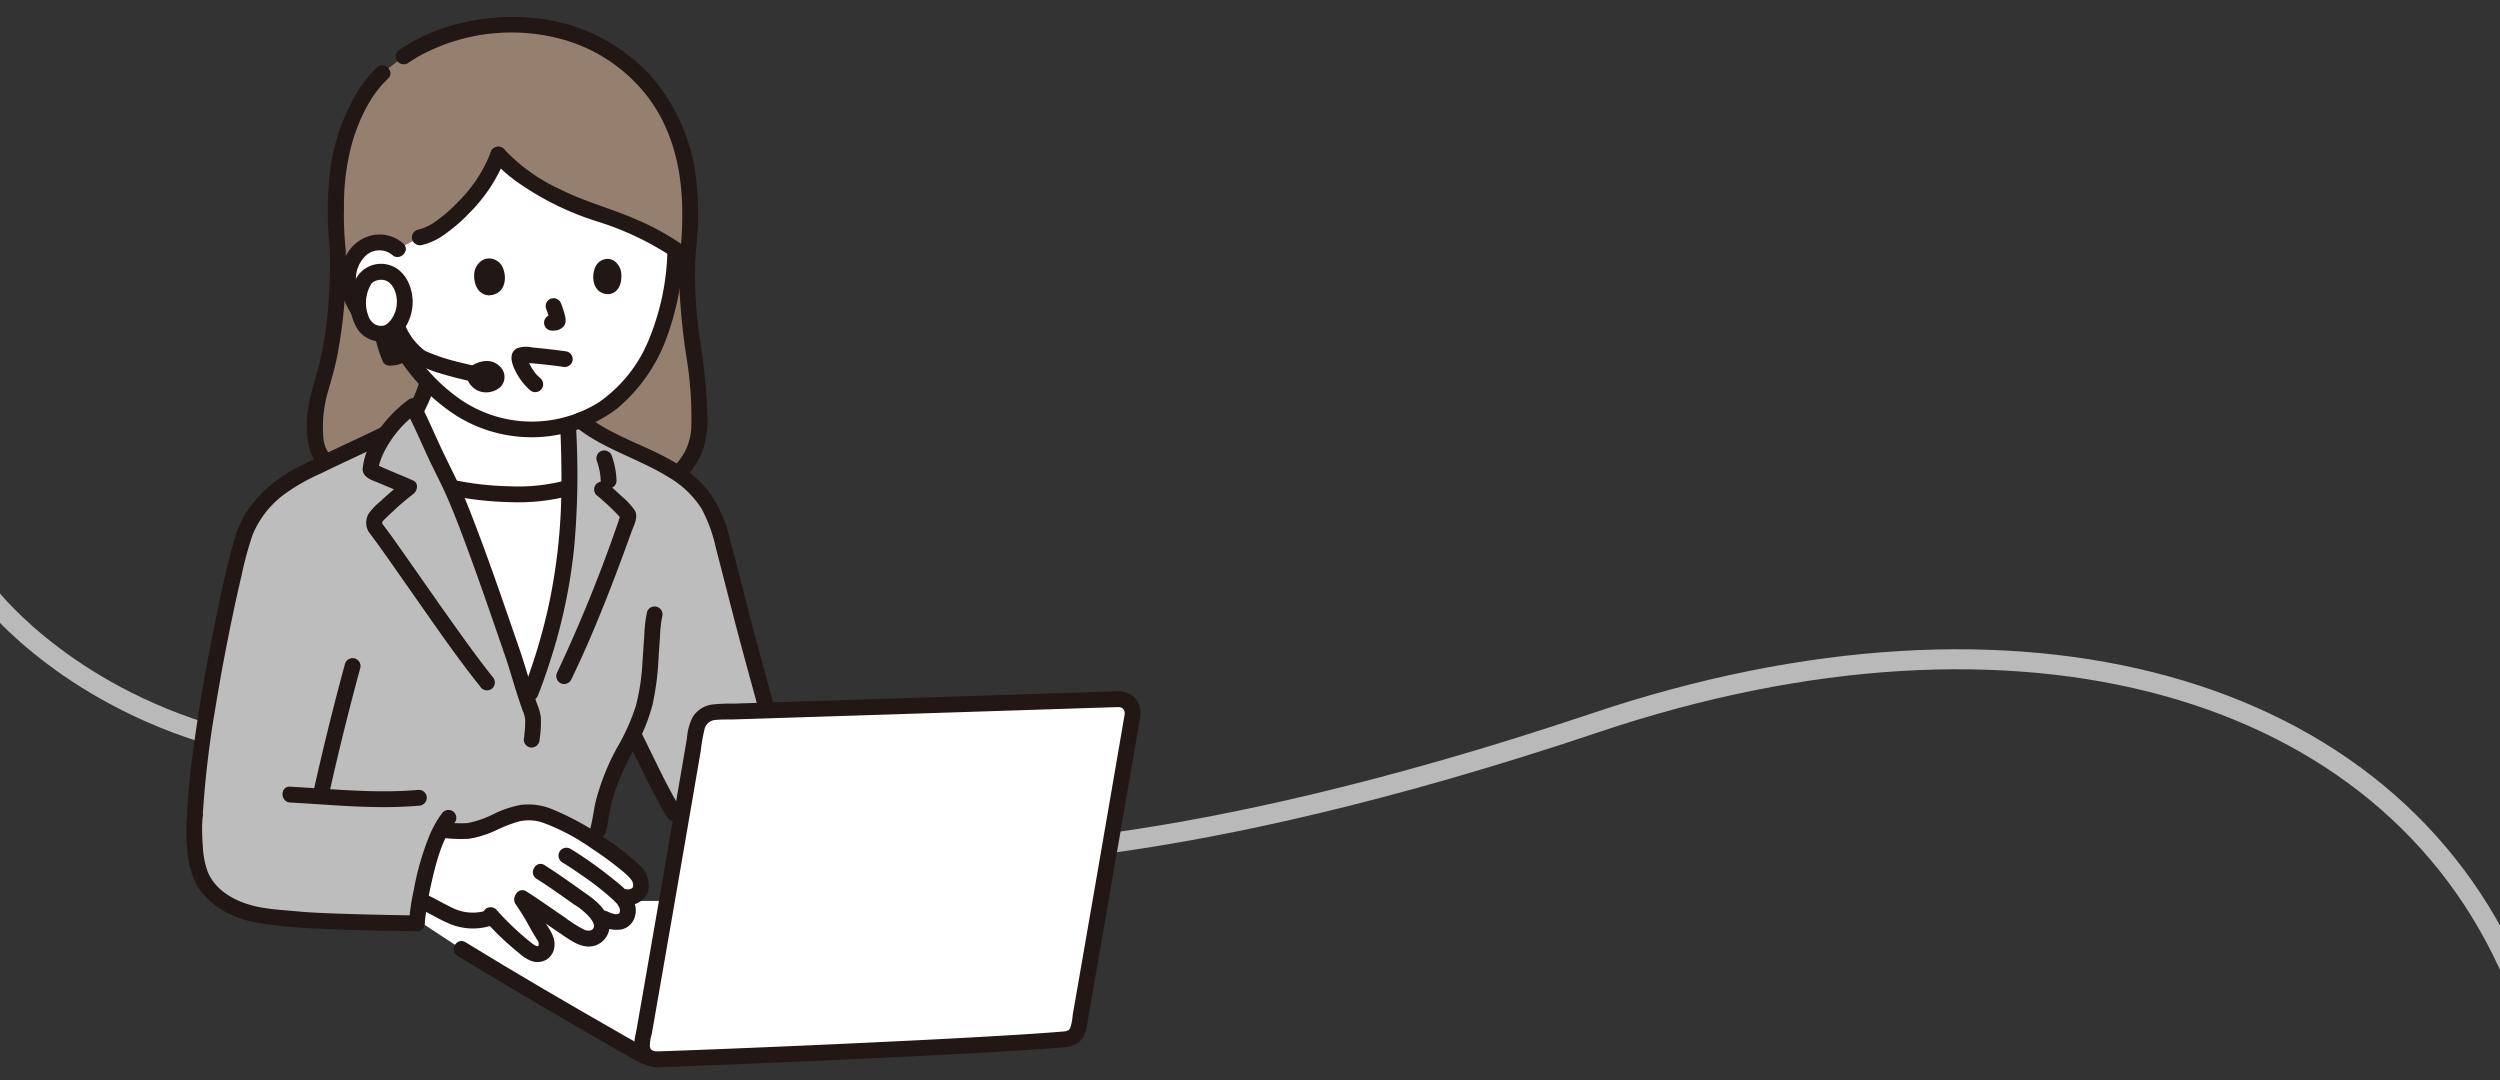 <svg xmlns="http://www.w3.org/2000/svg" xmlns:xlink="http://www.w3.org/1999/xlink" width="375" height="162" viewBox="0 0 375 162">
  <rect x="0" y="0" width="375" height="162" fill="#333333" stroke="none"/>
  <defs>
    <clipPath id="clip-path">
      <rect id="長方形_1392" data-name="長方形 1392" width="375" height="162" transform="translate(0 680)" fill="none" stroke="#707070" stroke-width="1"/>
    </clipPath>
  </defs>
  <g id="マスクグループ_57" data-name="マスクグループ 57" transform="translate(0 -680)" clip-path="url(#clip-path)">
    <g id="グループ_53926" data-name="グループ 53926">
      <path id="パス_29662" data-name="パス 29662" d="M4858.779,1012s31.777,1.633,95.264-19.706,118.918-6.053,137.778,37.992" transform="translate(-4714.771 -203.873)" fill="none" stroke="#b9b9b9" stroke-width="3"/>
      <path id="パス_29661" data-name="パス 29661" d="M0,0S13.3,10.934,36.379,12.427" transform="translate(-1.993 768.959) rotate(14)" fill="none" stroke="#b9b9b9" stroke-width="3"/>
      <g id="グループ_53838" data-name="グループ 53838" transform="translate(-3964.031 -199.332)">
        <path id="パス_464" data-name="パス 464" d="M247.415,273.8c12.905.042,27.56.084,37.054.115-1.15,6.639-2.375,13.682-3.718,21.367l-.324,1.534c-4.423-2.448-19.292-11.093-26.782-15.69,0,0-3.7-2.421-6.644-4.371C247.063,276.1,247.2,275.06,247.415,273.8Z" transform="translate(3779.601 740.565)" fill="#fff"/>
        <path id="パス_465" data-name="パス 465" d="M242.435,76.316c-5.186-1.923-5.272-5.186-5.313-7.086a20.032,20.032,0,0,1,1.021-6.883c.918-3.044,2.6-9.224,2.387-20.152h0a68.276,68.276,0,0,1-.174-9.5c.247-6.106,2.829-13.005,6.743-16.928.037-.037.08-.076.124-.115l3.2-2.49c.075-.055.148-.106.23-.159a22.986,22.986,0,0,1,4.971-2.514A30.083,30.083,0,0,1,266.91,8.427,26.56,26.56,0,0,1,284.38,14.7c6.452,5.69,9.837,13.515,8.843,26.452-1.391,9.713,2.2,20.283,1.471,28.292a10.2,10.2,0,0,1-4.735,7.578Z" transform="translate(3774.169 874.636)" fill="#957f6e"/>
        <path id="パス_466" data-name="パス 466" d="M251.893,61.952a4.2,4.2,0,0,0-5.21-.231,5.811,5.811,0,0,0-2.235,4.948,9.6,9.6,0,0,0,2.01,5.2,13.854,13.854,0,0,0,5.81,4.453A26.9,26.9,0,0,0,257.6,83a21.721,21.721,0,0,0,8.395,5.082,20.055,20.055,0,0,0,11.15.223,19.791,19.791,0,0,0,5.578-2.42,19.12,19.12,0,0,0,5.067-4.971,25.956,25.956,0,0,0,3.877-7.685,35.964,35.964,0,0,0,1.6-7.7c.184-1.592.241-2.533.269-3.536a46.307,46.307,0,0,0-11.5-5.382c-6.754-2.172-12.545-5.882-15.065-8.862-1.786,5.252-8.1,11.739-11.772,12.424Z" transform="translate(3771.802 854.769)" fill="#fff"/>
        <path id="パス_467" data-name="パス 467" d="M262.548,125.676c1.979-1.153,5.477-3.859,5.937-4.79a20.587,20.587,0,0,0,1.747-4.28c.436.449.848.841,1.222,1.181a21.722,21.722,0,0,0,8.394,5.082,20.055,20.055,0,0,0,11.15.223c.078-.021.154-.042.229-.061a3.11,3.11,0,0,0,.873.591c2.642,1.168,4.369,1.742,6.328,2.588,0,0-.4,2.98-2.565,4.283a19.636,19.636,0,0,1-8.33,2.8,45.859,45.859,0,0,1-13.643-.781,27.293,27.293,0,0,1-8.044-3.554A22.235,22.235,0,0,1,262.548,125.676Z" transform="translate(3757.948 819.981)" fill="#fff"/>
        <path id="パス_468" data-name="パス 468" d="M327.135,115.922a22.159,22.159,0,0,1-1.484,3.752,6.1,6.1,0,0,1-.772,1.3,8.464,8.464,0,0,1-.792.811,30.586,30.586,0,0,1-5.156,3.83,1.188,1.188,0,0,1-1.2-2.051,26.883,26.883,0,0,0,4.6-3.391c.272-.247.531-.5.778-.774l.068-.079q.119-.148-.069.093c.025-.006.08-.113.09-.133.109-.223.224-.443.333-.665a18.191,18.191,0,0,0,1.314-3.323,1.189,1.189,0,0,1,2.29.631Z" transform="translate(3702.168 821.069)" fill="#211715"/>
        <path id="パス_469" data-name="パス 469" d="M267.872,132.654l-.192-.082c-.306-.131.128.049-.049-.021-.126-.049-.252-.1-.378-.156q-.423-.172-.848-.34c-.57-.225-1.141-.445-1.711-.673q-1.023-.405-2.036-.835a7.638,7.638,0,0,1-2.165-1.2,1.194,1.194,0,0,1,0-1.679,1.217,1.217,0,0,1,1.679,0c.036.031.143.118.044.044a2.276,2.276,0,0,0,.2.135,4.345,4.345,0,0,0,.519.255l.5.217.3.129c-.11-.047.038.015.068.028q.908.379,1.824.738c1.151.454,2.3.9,3.441,1.391a1.191,1.191,0,0,1,.426,1.625A1.225,1.225,0,0,1,267.872,132.654Z" transform="translate(3787.906 814.563)" fill="#211715"/>
        <path id="パス_470" data-name="パス 470" d="M235.274,10.925a27.454,27.454,0,0,1,10.014-4.167A32.363,32.363,0,0,1,257.2,6.412a27.024,27.024,0,0,1,15.887,8.629,28.314,28.314,0,0,1,6.729,16.191,44.407,44.407,0,0,1,.207,5.4c-.039,2.014-.313,3.992-.426,6a65.41,65.41,0,0,0,.75,12.088,85.274,85.274,0,0,1,1.083,11.331,14.961,14.961,0,0,1-.569,4.585A11.439,11.439,0,0,1,278.3,74.9a14.564,14.564,0,0,1-2.288,1.927,1.2,1.2,0,0,1-1.625-.426,1.212,1.212,0,0,1,.426-1.625,10.227,10.227,0,0,0,3.266-3.612,8.8,8.8,0,0,0,.926-3.566,54.911,54.911,0,0,0-.724-10.545,100.655,100.655,0,0,1-1.113-11.592c-.03-1.979.194-3.9.343-5.861a50.816,50.816,0,0,0,.12-5.565c-.2-5.69-1.61-11.276-5.047-15.886a24.317,24.317,0,0,0-13.175-8.837,28.884,28.884,0,0,0-20.507,2.2,21.516,21.516,0,0,0-2.431,1.457,1.2,1.2,0,0,1-1.625-.426,1.213,1.213,0,0,1,.427-1.624Z" transform="translate(3788.718 875.852)" fill="#211715"/>
        <path id="パス_471" data-name="パス 471" d="M337.053,83.651c-2.515-.953-4.792-2.474-5.73-5.1a14.779,14.779,0,0,1-.206-6.907c.324-2.09,1.06-4.084,1.562-6.135a51.853,51.853,0,0,0,1.115-6.185,80.206,80.206,0,0,0,.483-10.938l.872,1.145h0a1.251,1.251,0,0,1-.871-1.145,53.671,53.671,0,0,1-.117-10.446,30.379,30.379,0,0,1,3.356-11.688,19.561,19.561,0,0,1,3.8-5.245c1.118-1.039,2.8.636,1.679,1.679-2.626,2.443-4.284,6.017-5.315,9.394A34.926,34.926,0,0,0,336.393,42.1a48.869,48.869,0,0,0,.256,6.284l-.872-1.145h0a1.23,1.23,0,0,1,.872,1.145,71.539,71.539,0,0,1-1.405,16.552c-.338,1.552-.792,3.064-1.224,4.59a19.194,19.194,0,0,0-.781,4.758c-.014.538-.007,1.078.014,1.616.006.145.013.289.024.434.006.091.016.182.024.273.029.342-.018-.049.019.158a4.75,4.75,0,0,0,.947,2.325,7.809,7.809,0,0,0,3.414,2.268,1.221,1.221,0,0,1,.83,1.461,1.2,1.2,0,0,1-1.461.829Z" transform="translate(3679.236 868.447)" fill="#211715"/>
        <path id="パス_472" data-name="パス 472" d="M333.263,75.035a3.042,3.042,0,0,0-3.819-.009,4.825,4.825,0,0,0-1.566,4.354c.457,3.846,3.842,6.7,7.174,8.151a1.2,1.2,0,0,1,.426,1.625,1.219,1.219,0,0,1-1.625.426,14.2,14.2,0,0,1-7.841-7.908c-1.257-3.441-.233-7.931,3.47-9.34a5.313,5.313,0,0,1,5.463,1.022c1.123,1.042-.56,2.718-1.679,1.679Z" transform="translate(3689.591 842.526)" fill="#211715"/>
        <path id="パス_473" data-name="パス 473" d="M303.024,104.184a39.6,39.6,0,0,0,5.546,2.4c2.01.667,4.086,1.089,6.15,1.555,1.49.335.859,2.626-.631,2.29a60.982,60.982,0,0,1-6.33-1.615,44.748,44.748,0,0,1-5.934-2.573c-1.361-.7-.16-2.747,1.2-2.051Z" transform="translate(3721.669 826.328)" fill="#211715"/>
        <path id="パス_474" data-name="パス 474" d="M301.206,111.089a2.147,2.147,0,0,1,.129,3.149,3.3,3.3,0,0,1-2.721.742,3.022,3.022,0,0,1-2.375-2.515c-.037-1.156,1.432-1.984,2.718-2.119A2.685,2.685,0,0,1,301.206,111.089Z" transform="translate(3737.747 823.158)" fill="#211715"/>
        <path id="パス_475" data-name="パス 475" d="M329.172,97.915a41.356,41.356,0,0,0,1.431,5.142,1.138,1.138,0,0,1-.61,1.134,4.6,4.6,0,0,1-2.052.55,1.251,1.251,0,0,1-1.21-.467,21.127,21.127,0,0,1-1.577-5.844Z" transform="translate(3694.79 829.425)" fill="#211715"/>
        <path id="パス_476" data-name="パス 476" d="M323.127,104.554a11.034,11.034,0,0,1-3.225-4.135,1.293,1.293,0,0,1-.12-.915,1.213,1.213,0,0,1,.544-.71,1.2,1.2,0,0,1,.915-.12,1.155,1.155,0,0,1,.71.544,10.314,10.314,0,0,0,.56,1.08q.164.275.346.539.081.119.166.236l.1.129c.119.162-.14-.176-.05-.063a10.648,10.648,0,0,0,1.74,1.735,1.187,1.187,0,0,1,.346.841,1.208,1.208,0,0,1-.346.841,1.2,1.2,0,0,1-.841.346,1.385,1.385,0,0,1-.841-.346Z" transform="translate(3702.922 829.062)" fill="#211715"/>
        <path id="パス_477" data-name="パス 477" d="M327.265,84.748a5.973,5.973,0,0,0-.785,3.562,5.53,5.53,0,0,0,1.068,3.189,3.018,3.018,0,0,0,3.278.94,3.506,3.506,0,0,0,1.444-1.153,5.7,5.7,0,0,0,.981-4.995,4.043,4.043,0,0,0-2.029-2.7,3.134,3.134,0,0,0-3.961,1.158" transform="translate(3691.299 836.802)" fill="#fff"/>
        <path id="パス_478" data-name="パス 478" d="M327.084,84.124a5.472,5.472,0,0,0-.3,4.572,2.326,2.326,0,0,0,1.105,1.327c.21.113.083.034.033.016.071.025.142.049.214.069.088.025.178.041.267.062.183.044-.183-.01,0,0a3.857,3.857,0,0,0,.454.009c.063,0,.126-.009.189-.016-.144.016-.156.032-.011-.011.064-.019.13-.036.194-.055-.058.018-.212.116.04-.021.08-.043.158-.087.235-.136.2-.127.128-.089.084-.053a3.3,3.3,0,0,0,.708-.785,4.458,4.458,0,0,0,.742-2.078,4.7,4.7,0,0,0-.311-2.174c-.073-.193.06.123-.027-.065q-.067-.145-.143-.284a3.7,3.7,0,0,0-.274-.431c.034.045.1.114-.056-.061-.057-.064-.117-.127-.179-.187a1.446,1.446,0,0,0-.389-.3,2.542,2.542,0,0,1-.241-.132c.176.134.079.028-.045-.011a2.97,2.97,0,0,0-.463-.107c.054.008.238.009.019.011-.1,0-.2-.008-.306-.006-.069,0-.138.008-.207.01-.308.01.2-.063-.1.014-.172.045-.34.084-.509.142.215-.074-.18.1-.24.133s-.234.167-.062.029c-.069.056-.131.12-.2.181-.042.039-.177.223-.055.049a2.786,2.786,0,0,0-.172.287,1.188,1.188,0,1,1-2.05-1.2,4.282,4.282,0,0,1,4.974-1.836c2.2.7,3.286,3,3.414,5.161.129,2.182-.916,4.833-2.949,5.879a4.22,4.22,0,0,1-5.4-1.589,7.315,7.315,0,0,1-1-3.671,7.192,7.192,0,0,1,.959-3.943,1.188,1.188,0,0,1,2.05,1.2Z" transform="translate(3692.505 838.026)" fill="#211715"/>
        <path id="パス_479" data-name="パス 479" d="M309.829,46.858a23.914,23.914,0,0,1-5.485,8.448,24.382,24.382,0,0,1-3.635,3.15,9.546,9.546,0,0,1-3.482,1.654,1.217,1.217,0,0,1-1.461-.829,1.2,1.2,0,0,1,.829-1.461,7.507,7.507,0,0,0,2.915-1.415,21.335,21.335,0,0,0,3.154-2.779,21.156,21.156,0,0,0,4.874-7.4A1.216,1.216,0,0,1,309,45.4a1.2,1.2,0,0,1,.83,1.461Z" transform="translate(3730.091 855.976)" fill="#211715"/>
        <path id="パス_480" data-name="パス 480" d="M244.166,45.7a26.558,26.558,0,0,0,8.26,5.965c3.76,1.919,7.847,2.965,11.707,4.651a39.168,39.168,0,0,1,6.352,3.44c1.257.854.07,2.912-1.2,2.051a44.164,44.164,0,0,0-11.21-5.259,43.278,43.278,0,0,1-11.439-5.568,21.918,21.918,0,0,1-4.15-3.6,1.218,1.218,0,0,1,0-1.679,1.2,1.2,0,0,1,1.679,0Z" transform="translate(3795.448 855.976)" fill="#211715"/>
        <path id="パス_481" data-name="パス 481" d="M216.777,184.573c.637-11.364,4.375-30.056,6.517-38.329a16.963,16.963,0,0,1,2.322-5.881,17.615,17.615,0,0,1,6.624-5.832c3.454-1.848,8.923-4.3,13.156-6.383.172-.242.354-.486.544-.728a17.505,17.505,0,0,1,3.472-3.352c1.524,2.907,3.246,7.156,5.123,10.789,2.834,5.485,8.378,22.053,9.813,26.174.778,2.234,1.368,4.472,2.215,6.994l.517-1a92.285,92.285,0,0,0,3.414-10.774,84.7,84.7,0,0,0,2.139-13.412,138.389,138.389,0,0,0,.063-16.062c.657-.185,1.265-.392,1.816-.6,5.685,4.71,15.145,5.834,19.257,12.671a21.475,21.475,0,0,1,2.019,5.294c.376,1.336,3.34,12.988,3.716,14.324l2.858,10.519.191.706c-3.231.1-5.908.186-7.739.241a2.965,2.965,0,0,0-2.833,2.467c-.792,4.633-1.6,9.328-2.434,14.191-2.972-4.506-4.868-9.033-7.081-13.369-.891,1.807-1.922,3.55-2.765,5.38a23.894,23.894,0,0,0-1.264,3.518c-.064.228-.141.45-.226.671-.439,1.138-.479,2.914-1.029,4.893H253.569c-2.438,4.769-3.5,12.594-3.544,13.933-2.492-.037-14.1-.22-17.859-.6-2.965-.3-6-.369-8.783-1.445s-5.315-3.2-6.111-6.072a26.122,26.122,0,0,1-.516-8.222" transform="translate(3776.538 816.212)" fill="#bdbdbd"/>
        <path id="パス_482" data-name="パス 482" d="M282.961,149.59a45.144,45.144,0,0,0,7.367-.088,19.453,19.453,0,0,0,3.946-.8c-.024,2.2-.1,4.4-.257,6.591a84.7,84.7,0,0,1-2.139,13.412,92.288,92.288,0,0,1-3.414,10.774l-.5,1.039c-.855-2.538-1.447-4.788-2.229-7.034-1.329-3.818-6.18-18.3-9.142-24.777A47.532,47.532,0,0,0,282.961,149.59Z" transform="translate(3755.154 803.768)" fill="#fff"/>
        <path id="パス_484" data-name="パス 484" d="M258.175,249.764c1.655.044,2.755.49,4.721.006,2.791-.683,4.153-1.924,6.963-2.533,2.2-.475,4.458.435,6.472,1.46a52.36,52.36,0,0,1,7.11,4.364c.564.411,2.731,2.068,3.231,2.563a5.891,5.891,0,0,1,1.1,1.346,2.353,2.353,0,0,1,.03,2.019,2.147,2.147,0,0,1-2.246.836l-.57-.12.438.556a2.389,2.389,0,0,1,.608,1.534v.17a1.93,1.93,0,0,1-.427,1.153,1.968,1.968,0,0,1-1.593.47,5.422,5.422,0,0,1-1.588-.526l-.818-.379a2.94,2.94,0,0,1,.528,1.385,1.894,1.894,0,0,1-1.593,1.972,3.6,3.6,0,0,1-2.65-.864c-2.717-1.72-5.34-3.7-8.065-5.4,1.645,2.1,2.276,3.792,3.763,6.071a1.951,1.951,0,0,1-.171,2.219c-.952.808-2.12-.049-2.474-.333a42.126,42.126,0,0,1-5.271-4.934,7.509,7.509,0,0,1-5.777.025c-2.055-.852-3.84-1.958-4.546-2.255l-.343-.1a1.874,1.874,0,0,1-.181-.066,39.721,39.721,0,0,1,3.154-10.642C258.05,249.76,258.111,249.757,258.175,249.764Z" transform="translate(3772.167 754.051)" fill="#fff"/>
        <path id="パス_486" data-name="パス 486" d="M347,201.844q-2.635,9.68-4.809,19.478c-.331,1.492-2.622.86-2.29-.631q2.174-9.8,4.809-19.478A1.189,1.189,0,0,1,347,201.844Z" transform="translate(3671.079 777.662)" fill="#211715"/>
        <path id="パス_487" data-name="パス 487" d="M340.253,242.223c-6.4.573-12.914-.123-19.315-.476-1.52-.084-1.53-2.46,0-2.375,6.4.353,12.91,1.05,19.315.476a1.2,1.2,0,0,1,1.187,1.187A1.212,1.212,0,0,1,340.253,242.223Z" transform="translate(3686.612 757.96)" fill="#211715"/>
        <path id="パス_488" data-name="パス 488" d="M259.162,186.17a17.406,17.406,0,0,0-.339,3.068c-.092,1.143-.157,2.289-.235,3.434a41.266,41.266,0,0,1-.883,6.757,27.253,27.253,0,0,1-2.549,6.323,40.679,40.679,0,0,0-2.835,5.979,25,25,0,0,0-.966,3.289c-.225,1.211-.38,2.427-.7,3.619a1.189,1.189,0,0,1-2.29-.631c.287-1.07.45-2.158.635-3.249a23.273,23.273,0,0,1,.751-2.767,33.835,33.835,0,0,1,2.721-6.248,31.2,31.2,0,0,0,2.712-6.065,32.206,32.206,0,0,0,1-6.546c.093-1.3.163-2.6.268-3.892a20.981,20.981,0,0,1,.424-3.7,1.189,1.189,0,0,1,2.29.631Z" transform="translate(3804.213 785.581)" fill="#211715"/>
        <path id="パス_489" data-name="パス 489" d="M244.571,222.006c1.984,3.917,3.76,7.936,6.041,11.695a1.188,1.188,0,0,1-2.05,1.2c-2.282-3.76-4.057-7.778-6.041-11.695C241.832,221.844,243.88,220.64,244.571,222.006Z" transform="translate(3815.562 767.036)" fill="#211715"/>
        <path id="パス_490" data-name="パス 490" d="M281.2,257.5a1.179,1.179,0,0,0,.738-.136c.33-.226.24-.6.139-.94-.073-.247-.029-.094,0-.036a2.1,2.1,0,0,0-.181-.307,4.873,4.873,0,0,0-.507-.568,9.58,9.58,0,0,0-.77-.7,51,51,0,0,0-4.681-3.446,31.744,31.744,0,0,0-7.236-3.839,6.489,6.489,0,0,0-3.841-.17,22.5,22.5,0,0,0-3.226,1.261,15.09,15.09,0,0,1-4.132,1.3,23.017,23.017,0,0,1-3.962-.148c-1.523-.061-1.531-2.436,0-2.375a19.452,19.452,0,0,0,3.8.164,15.629,15.629,0,0,0,3.915-1.366,15.668,15.668,0,0,1,4.035-1.359,9.229,9.229,0,0,1,4.662.622,40.34,40.34,0,0,1,8.489,4.741,31.489,31.489,0,0,1,4.621,3.635,4.071,4.071,0,0,1,1.347,4,3.272,3.272,0,0,1-3.846,1.951,1.2,1.2,0,0,1-.829-1.461,1.213,1.213,0,0,1,1.461-.829Z" transform="translate(3776.844 755.235)" fill="#211715"/>
        <path id="パス_491" data-name="パス 491" d="M258.206,258.031a59.8,59.8,0,0,1,6.3,4.458c1.732,1.375,4.118,3.208,3.358,5.753a2.668,2.668,0,0,1-2.1,1.9,5.179,5.179,0,0,1-3.161-.628,1.2,1.2,0,0,1-.426-1.625,1.216,1.216,0,0,1,1.625-.426,5.124,5.124,0,0,0,.891.326,1.156,1.156,0,0,0,.575.035c.052-.012.3-.113.22-.072s.043-.049.064-.091a1,1,0,0,0,.061-.584c.014.108-.046-.167-.06-.207.028.08-.105-.2-.148-.261-.066-.1-.2-.4-.323-.463.071.038.2.227.049.073l-.148-.166c-.114-.121-.233-.237-.353-.351a40.344,40.344,0,0,0-4.81-3.76c-.92-.647-1.851-1.28-2.815-1.859a1.188,1.188,0,0,1,1.2-2.051Z" transform="translate(3791.39 748.621)" fill="#211715"/>
        <path id="パス_492" data-name="パス 492" d="M268.906,262.976c1.794,1.129,3.52,2.355,5.247,3.583,1.574,1.119,3.283,2.163,4.138,3.979a3.162,3.162,0,0,1-1.682,4.457c-2.018.726-3.884-.806-5.458-1.858-2.064-1.381-4.076-2.839-6.172-4.172-1.286-.818-.1-2.874,1.2-2.05,1.969,1.252,3.864,2.614,5.8,3.919a18.611,18.611,0,0,0,2.9,1.831c.453.193,1.117.221,1.352-.219.265-.495-.1-1.046-.492-1.563a10.1,10.1,0,0,0-2.411-2.014c-1.85-1.313-3.693-2.635-5.614-3.844-1.291-.812-.1-2.87,1.2-2.05Z" transform="translate(3776.807 746.13)" fill="#211715"/>
        <path id="パス_493" data-name="パス 493" d="M288,271.85a37.912,37.912,0,0,1,2.271,3.713c.676,1.19,1.674,2.322,1.559,3.776a2.593,2.593,0,0,1-1.12,2.041,2.677,2.677,0,0,1-2.32.262,5.2,5.2,0,0,1-1.606-.961q-.921-.742-1.81-1.524a40.456,40.456,0,0,1-3.562-3.562,1.216,1.216,0,0,1,0-1.679,1.2,1.2,0,0,1,1.679,0q1.271,1.441,2.672,2.756.729.68,1.488,1.327.367.313.738.619l.413.336a1.2,1.2,0,0,0,.18.145c-.075-.038-.236-.167-.064-.049a5.54,5.54,0,0,0,.5.3c.176.095-.1,0,.1.035.07.013.138.04.209.049-.166-.028-.043.021.009-.014-.012.008-.261.1.016,0,.006,0,.168-.074.079-.027-.136.071.075-.139-.057.072.073-.117.065-.224.043-.057a1.127,1.127,0,0,0,.037-.141c.018-.088.017-.063,0,.073l.007-.1c0-.1,0-.2,0-.3,0-.225-.006-.016,0,.031-.011-.045-.016-.09-.03-.134s-.027-.086-.036-.127c-.042-.2.007.019.032.06-.08-.129-.158-.26-.24-.388-.351-.551-.681-1.115-1-1.682a36.911,36.911,0,0,0-2.236-3.654,1.2,1.2,0,0,1,.426-1.625,1.214,1.214,0,0,1,1.624.426Z" transform="translate(3755.375 741.843)" fill="#211715"/>
        <path id="パス_494" data-name="パス 494" d="M310.214,276.741a9.034,9.034,0,0,1-6.239-.459c-1.475-.634-2.83-1.514-4.3-2.15a1.194,1.194,0,0,1-.426-1.624,1.218,1.218,0,0,1,1.624-.427c1.3.566,2.513,1.346,3.81,1.935a6.81,6.81,0,0,0,4.9.434,1.189,1.189,0,0,1,.631,2.29Z" transform="translate(3727.249 741.51)" fill="#211715"/>
        <path id="パス_495" data-name="パス 495" d="M313.316,246.88c.022-.158-.016.162-.02.207-.016.17-.028.341-.038.511-.022.379-.03.758-.031,1.138q0,1.208.094,2.415a13.229,13.229,0,0,0,.749,4.034c1.3,3.124,4.694,4.714,7.825,5.307,1.888.358,3.818.449,5.728.634.974.095,1.951.148,2.928.2,2.66.132,5.324.2,7.987.269q3.451.082,6.9.132l-1.187,1.188A34.36,34.36,0,0,1,345,257.79a40.556,40.556,0,0,1,2.153-7.61,15.7,15.7,0,0,1,2-3.7,1.227,1.227,0,0,1,1.624-.426,1.2,1.2,0,0,1,.426,1.625c-1.895,2.455-2.754,5.652-3.456,8.628q-.5,2.133-.841,4.3-.067.432-.127.866c.042-.305-.013.1-.02.159-.014.113-.028.226-.041.339-.036.312-.07.626-.083.94a1.206,1.206,0,0,1-1.187,1.187c-4.92-.072-9.843-.154-14.758-.4a70.528,70.528,0,0,1-9.31-.9c-3.595-.663-7.241-2.521-9.062-5.831a13.341,13.341,0,0,1-1.318-5.28,23.289,23.289,0,0,1,.033-5.44,1.2,1.2,0,0,1,1.461-.83,1.22,1.22,0,0,1,.829,1.461Z" transform="translate(3681.121 754.924)" fill="#211715"/>
        <path id="パス_496" data-name="パス 496" d="M179.38,215.233c-2.384,13.958-4.9,28.508-8.111,46.932a2.047,2.047,0,0,1-1.831,1.691c-11.073.986-48.52,2.607-61.541,3.028a2.042,2.042,0,0,1-2.078-2.4c3.2-18.348,5.751-33.077,8.168-47.229a2.965,2.965,0,0,1,2.833-2.467c10.679-.323,50.147-1.607,60.485-1.94a2.036,2.036,0,0,1,2.075,2.381Z" transform="translate(3954.529 771.357)" fill="#fff"/>
        <path id="パス_497" data-name="パス 497" d="M179.334,214.326q-2.439,14.273-4.914,28.54-1.426,8.23-2.86,16.458c-.227,1.3-.285,2.721-1.336,3.667a4.089,4.089,0,0,1-2.586.881q-1.648.139-3.3.247c-6.68.465-13.374.8-20.063,1.132q-11.624.574-23.251,1.05-4.837.2-9.675.381-1.922.07-3.844.136a4.44,4.44,0,0,1-2.474-.4,3.27,3.27,0,0,1-1.619-2.826,13.534,13.534,0,0,1,.328-2.1l.4-2.271q.377-2.16.753-4.321.7-4.026,1.4-8.052,1.316-7.576,2.622-15.155,1.223-7.093,2.436-14.188a8.314,8.314,0,0,1,.876-3.21,4.143,4.143,0,0,1,2.757-1.845,25.107,25.107,0,0,1,3.293-.153q9.222-.286,18.442-.586l22.392-.722,16.5-.534a3.751,3.751,0,0,1,2.353.522,3.228,3.228,0,0,1,1.413,3.03,1.226,1.226,0,0,1-1.187,1.187A1.2,1.2,0,0,1,177,214.008c.1-.742-.252-1.205-1.015-1.188-.425.009-.849.028-1.273.041l-3.222.1-8.526.276-21.258.686q-9.865.318-19.73.631l-3.566.112c-.944.029-1.925-.015-2.864.09a1.794,1.794,0,0,0-1.528,1.263,26.58,26.58,0,0,0-.59,3.343q-.572,3.344-1.147,6.689-2.553,14.858-5.143,29.71-.356,2.044-.713,4.09-.177,1.015-.354,2.029a6.1,6.1,0,0,0-.28,1.87c.114.656.7.724,1.264.706l1.655-.056q4.27-.148,8.539-.323,11.011-.44,22.018-.962c7.012-.332,14.024-.68,21.031-1.111,2.421-.148,4.843-.3,7.261-.506.495-.042,1.032-.026,1.286-.547a7.694,7.694,0,0,0,.362-1.9l.374-2.148q.71-4.074,1.417-8.148,2.487-14.321,4.948-28.648.551-3.208,1.1-6.417a1.2,1.2,0,0,1,1.461-.83A1.216,1.216,0,0,1,179.334,214.326Z" transform="translate(3955.72 772.578)" fill="#211715"/>
        <path id="パス_498" data-name="パス 498" d="M253.13,286.342c7.8,4.787,15.722,9.395,23.672,13.934,1.262.72,2.523,1.446,3.8,2.134,1.347.723.148,2.775-1.2,2.05-2.87-1.543-5.681-3.205-8.5-4.838q-6.406-3.711-12.77-7.492-3.111-1.852-6.2-3.738c-1.3-.8-.109-2.853,1.2-2.051Z" transform="translate(3780.715 734.321)" fill="#211715"/>
        <path id="パス_520" data-name="パス 520" d="M357.311,129.27c-4.3,2.293-8.784,4.229-13.156,6.378a29.3,29.3,0,0,0-5.756,3.322,14.5,14.5,0,0,0-4.476,5.838,51.191,51.191,0,0,0-1.675,6.149q-.684,2.895-1.293,5.807-1.484,7.039-2.646,14.142a147.038,147.038,0,0,0-1.825,15.182c-.087,1.519-2.462,1.53-2.375,0,.267-4.676.9-9.332,1.615-13.958.753-4.856,1.639-9.691,2.629-14.5.828-4.026,1.656-8.091,2.816-12.038a14.744,14.744,0,0,1,1.7-3.958,21.065,21.065,0,0,1,2.573-3.171,21.578,21.578,0,0,1,5.681-3.942c4.941-2.542,10.085-4.682,14.989-7.3,1.348-.719,2.549,1.33,1.2,2.051Z" transform="translate(3668.017 814.696)" fill="#211715"/>
        <path id="パス_521" data-name="パス 521" d="M293.646,148.738a30.4,30.4,0,0,1-9.055.951,49.244,49.244,0,0,1-8.892-1.013,1.188,1.188,0,1,1,.631-2.29,45.712,45.712,0,0,0,8.26.928,28.156,28.156,0,0,0,8.421-.866,1.188,1.188,0,0,1,.631,2.29Z" transform="translate(3755.822 804.958)" fill="#211715"/>
        <path id="パス_525" data-name="パス 525" d="M264.833,131.024a135.269,135.269,0,0,1-.1,15.2,84.7,84.7,0,0,1-2.139,13.412,92.289,92.289,0,0,1-3.414,10.774s-.212.462-.495,1.069c.244.725.51,1.473.807,2.252a14.3,14.3,0,0,1-.151,3.718l4.866-9.533a233.273,233.273,0,0,0,9.6-23.778.6.6,0,0,0-.108-.594,32.5,32.5,0,0,0-2.73-2.708,14.187,14.187,0,0,0-.092-2.233,10.962,10.962,0,0,0-.643-3.356s-1.525-3.266-3.34-4.092S264.833,131.024,264.833,131.024Z" transform="translate(3784.439 812.837)" fill="#bdbdbd"/>
        <path id="パス_538" data-name="パス 538" d="M264.014,147.236c.726.585,1.423,1.206,2.1,1.851a10.442,10.442,0,0,1,1.989,2.147c.573,1.028-.2,2.329-.55,3.315q-.585,1.627-1.181,3.249c-1.534,4.165-3.143,8.3-4.892,12.382q-1.406,3.279-2.959,6.494a1.2,1.2,0,0,1-1.624.426,1.212,1.212,0,0,1-.426-1.625,224.106,224.106,0,0,0,9.159-22.58,5.666,5.666,0,0,1,.326-.914c-.179.02.341.495.014.355-.093-.04-.26-.284-.322-.35q-.52-.551-1.063-1.076c-.72-.7-1.466-1.365-2.245-1.993a1.2,1.2,0,0,1,0-1.679,1.215,1.215,0,0,1,1.679,0Z" transform="translate(3791.156 804.677)" fill="#211715"/>
        <path id="パス_539" data-name="パス 539" d="M262.924,141.981q-.019-.54-.089-1.076l.043.316a11.259,11.259,0,0,0-.555-2.28,1.187,1.187,0,0,1,.829-1.461,1.219,1.219,0,0,1,1.461.83,12.254,12.254,0,0,1,.685,3.672,1.2,1.2,0,0,1-1.187,1.187A1.212,1.212,0,0,1,262.924,141.981Z" transform="translate(3791.21 809.454)" fill="#211715"/>
        <path id="パス_540" data-name="パス 540" d="M311.732,174.075a14.3,14.3,0,0,0,.151-3.718c-1.345-3.52-2.038-6.422-3.046-9.318-1.435-4.123-6.979-20.69-9.813-26.174-1.88-3.634-3.6-7.882-5.124-10.789a17.506,17.506,0,0,0-3.472,3.352c-1.935,2.458-2.9,4.986-2.878,6.214,0,.2,4.426,1.96,5.8,2.582a50.009,50.009,0,0,0-4.809,4.241,1.48,1.48,0,0,0-.164,1.935c2.9,3.736,11.583,16.786,16.655,23.1Z" transform="translate(3732.052 816.208)" fill="#bdbdbd"/>
        <path id="パス_541" data-name="パス 541" d="M307.306,123.888a16.377,16.377,0,0,0-4.114,4.435,13.363,13.363,0,0,0-1.22,2.348,8.661,8.661,0,0,0-.328,1.032,4.533,4.533,0,0,0-.1.508c.018-.124.02-.117.007.019,0,.171-.013.137-.043-.105l-.305-.524c-.2-.247-.166-.117.049,0,.183.1.374.183.562.269.55.251,1.107.488,1.664.724,1.047.445,2.2.907,3.278,1.394.9.4.637,1.583,0,2.05a34.955,34.955,0,0,0-2.942,2.5c-.477.438-.949.883-1.41,1.339-.423.419-.361.495-.054.895,1.034,1.354,2.01,2.752,2.991,4.144,2.919,4.148,5.8,8.327,8.767,12.441,1.5,2.074,3,4.132,4.571,6.088a1.224,1.224,0,0,1,0,1.679,1.2,1.2,0,0,1-1.679,0c-3.315-4.13-6.341-8.491-9.379-12.825-1.471-2.1-2.935-4.206-4.412-6.3q-.878-1.247-1.768-2.484-.332-.459-.67-.916l-.322-.431-.148-.2q-.118-.154.045.057a3.807,3.807,0,0,1-.287-.39,2.7,2.7,0,0,1,.043-2.7,9.3,9.3,0,0,1,1.758-1.824,41.349,41.349,0,0,1,3.7-3.127v2.051c-1.261-.568-2.459-1.039-3.8-1.617-1.028-.441-2.607-.822-2.58-2.189a10.945,10.945,0,0,1,2.088-5.294,19.481,19.481,0,0,1,4.844-5.1,1.2,1.2,0,0,1,1.624.426,1.215,1.215,0,0,1-.426,1.625Z" transform="translate(3719.244 817.419)" fill="#211715"/>
        <path id="パス_542" data-name="パス 542" d="M287.379,122.253c1.026,1.967,1.916,4,2.838,6.018.851,1.862,1.778,3.682,2.66,5.528,1.293,2.7,2.359,5.519,3.414,8.321,2.117,5.628,4.048,11.321,6.014,17,.723,2.091,1.328,4.219,2,6.326q.326,1.017.679,2.024a8.2,8.2,0,0,1,.576,2,16.988,16.988,0,0,1-.189,3.378,1.223,1.223,0,0,1-1.188,1.188A1.2,1.2,0,0,1,303,172.853a19.893,19.893,0,0,0,.216-2.974,4.17,4.17,0,0,0-.359-1.333q-.35-.967-.669-1.946c-.682-2.085-1.262-4.206-1.975-6.278q-1.158-3.374-2.326-6.745c-1.11-3.2-2.239-6.392-3.414-9.567-1.049-2.829-2.12-5.68-3.311-8.3-.834-1.831-1.781-3.609-2.625-5.438-1.051-2.281-2.044-4.594-3.206-6.822-.706-1.354,1.343-2.556,2.05-1.2Z" transform="translate(3739.596 817.43)" fill="#211715"/>
        <path id="パス_543" data-name="パス 543" d="M282.162,130.137a121.45,121.45,0,0,1-.288,17.381,81.926,81.926,0,0,1-2.959,15.124c-.726,2.424-1.534,4.832-2.449,7.195a1.222,1.222,0,0,1-1.461.829,1.2,1.2,0,0,1-.83-1.461,85.234,85.234,0,0,0,3.909-13.008,86.1,86.1,0,0,0,1.842-16.252c.066-3.27,0-6.54-.138-9.807-.064-1.528,2.311-1.525,2.375,0Z" transform="translate(3768.298 813.724)" fill="#211715"/>
        <path id="パス_544" data-name="パス 544" d="M216.645,126.292c3.711,3.042,8.521,4.4,12.652,6.734a19.227,19.227,0,0,1,5.66,4.575,19.68,19.68,0,0,1,3.315,7.354c1.441,5.286,2.709,10.62,4.146,15.907l2.38,8.763a1.188,1.188,0,0,1-2.29.631c-1.233-4.54-2.5-9.073-3.672-13.628-.886-3.429-1.755-6.863-2.654-10.292a22.491,22.491,0,0,0-2.146-5.937,14.41,14.41,0,0,0-4.8-4.651c-4.6-2.9-10.023-4.3-14.267-7.782a1.2,1.2,0,0,1,0-1.68,1.215,1.215,0,0,1,1.679,0Z" transform="translate(3835.245 815.261)" fill="#211715"/>
        <path id="パス_545" data-name="パス 545" d="M285.7,75.95a40.582,40.582,0,0,1-2.42,12.733,24.94,24.94,0,0,1-7.559,10.875,21.268,21.268,0,0,1-24.206.93,29.124,29.124,0,0,1-9.3-9.912,1.188,1.188,0,0,1,2.051-1.2,27.17,27.17,0,0,0,7.277,8.245,18.911,18.911,0,0,0,21.529.932,21.128,21.128,0,0,0,7.53-9.523,37.086,37.086,0,0,0,2.721-13.078c.055-1.523,2.431-1.531,2.375,0Z" transform="translate(3780.819 841.099)" fill="#211715"/>
        <path id="パス_546" data-name="パス 546" d="M280.28,92.154a11.755,11.755,0,0,1,.425,1.245c.208.7.457,1.59-.133,2.186a1.957,1.957,0,0,1-.435.315,2.086,2.086,0,0,1-.513.2,3.552,3.552,0,0,1-.732.049,1.187,1.187,0,0,1-1.187-1.187,1.2,1.2,0,0,1,.346-.841,1.246,1.246,0,0,1,.841-.346,3.05,3.05,0,0,0,.386,0l-.316.043a.977.977,0,0,0,.19-.053l-.284.12a1.282,1.282,0,0,0,.255-.152l-.241.186.008-.009-.186.24a.1.1,0,0,0,.01-.019l-.12.284a.2.2,0,0,0,.011-.045l-.043.316a.789.789,0,0,0-.007-.187l.043.316a6.687,6.687,0,0,0-.288-1.114c-.1-.306-.2-.616-.323-.912a1.188,1.188,0,0,1,1.745-1.341l.24.186a1.191,1.191,0,0,1,.305.524Z" transform="translate(3767.937 832.777)" fill="#211715"/>
        <path id="パス_547" data-name="パス 547" d="M264.876,80.922c.336,1.054.186,3.5-1.735,3.742-2.546.034-2.746-2.913-1.92-4.316C261.9,79.2,263.95,78.687,264.876,80.922Z" transform="translate(3792.231 838.796)" fill="#211715"/>
        <path id="パス_548" data-name="パス 548" d="M296.224,80.948c-.318,1.114-.044,3.657,2.059,3.831,2.773-.074,2.857-3.158,1.894-4.587C299.388,79.022,297.128,78.577,296.224,80.948Z" transform="translate(3739.036 838.86)" fill="#211715"/>
        <path id="パス_549" data-name="パス 549" d="M278.283,112.482a9.673,9.673,0,0,1-1.985-2.538c-.581-1.089-1.342-2.853.049-3.678a4.089,4.089,0,0,1,2.389-.137c.809.071,1.616.156,2.424.247.9.1,1.809.216,2.709.351a1.191,1.191,0,0,1,.83,1.461,1.225,1.225,0,0,1-1.461.829l-.495-.071c-.346-.049.143.018-.084-.011l-.255-.033q-.646-.083-1.293-.156c-.877-.1-1.755-.191-2.634-.265-.349-.029-.7-.056-1.048-.074a.757.757,0,0,1-.181-.009.665.665,0,0,0,.438-.187.776.776,0,0,0,.219-.63,1.878,1.878,0,0,1,.1.357q.038.119.08.235c.054.134.06.155.02.064a8.149,8.149,0,0,0,.88,1.527c.073.1.145.208.223.308-.117-.148.105.114.133.143.2.206.417.392.626.587a1.2,1.2,0,0,1,0,1.679,1.213,1.213,0,0,1-1.68,0Z" transform="translate(3765.195 825.331)" fill="#211715"/>
      </g>
    </g>
  </g>
</svg>

